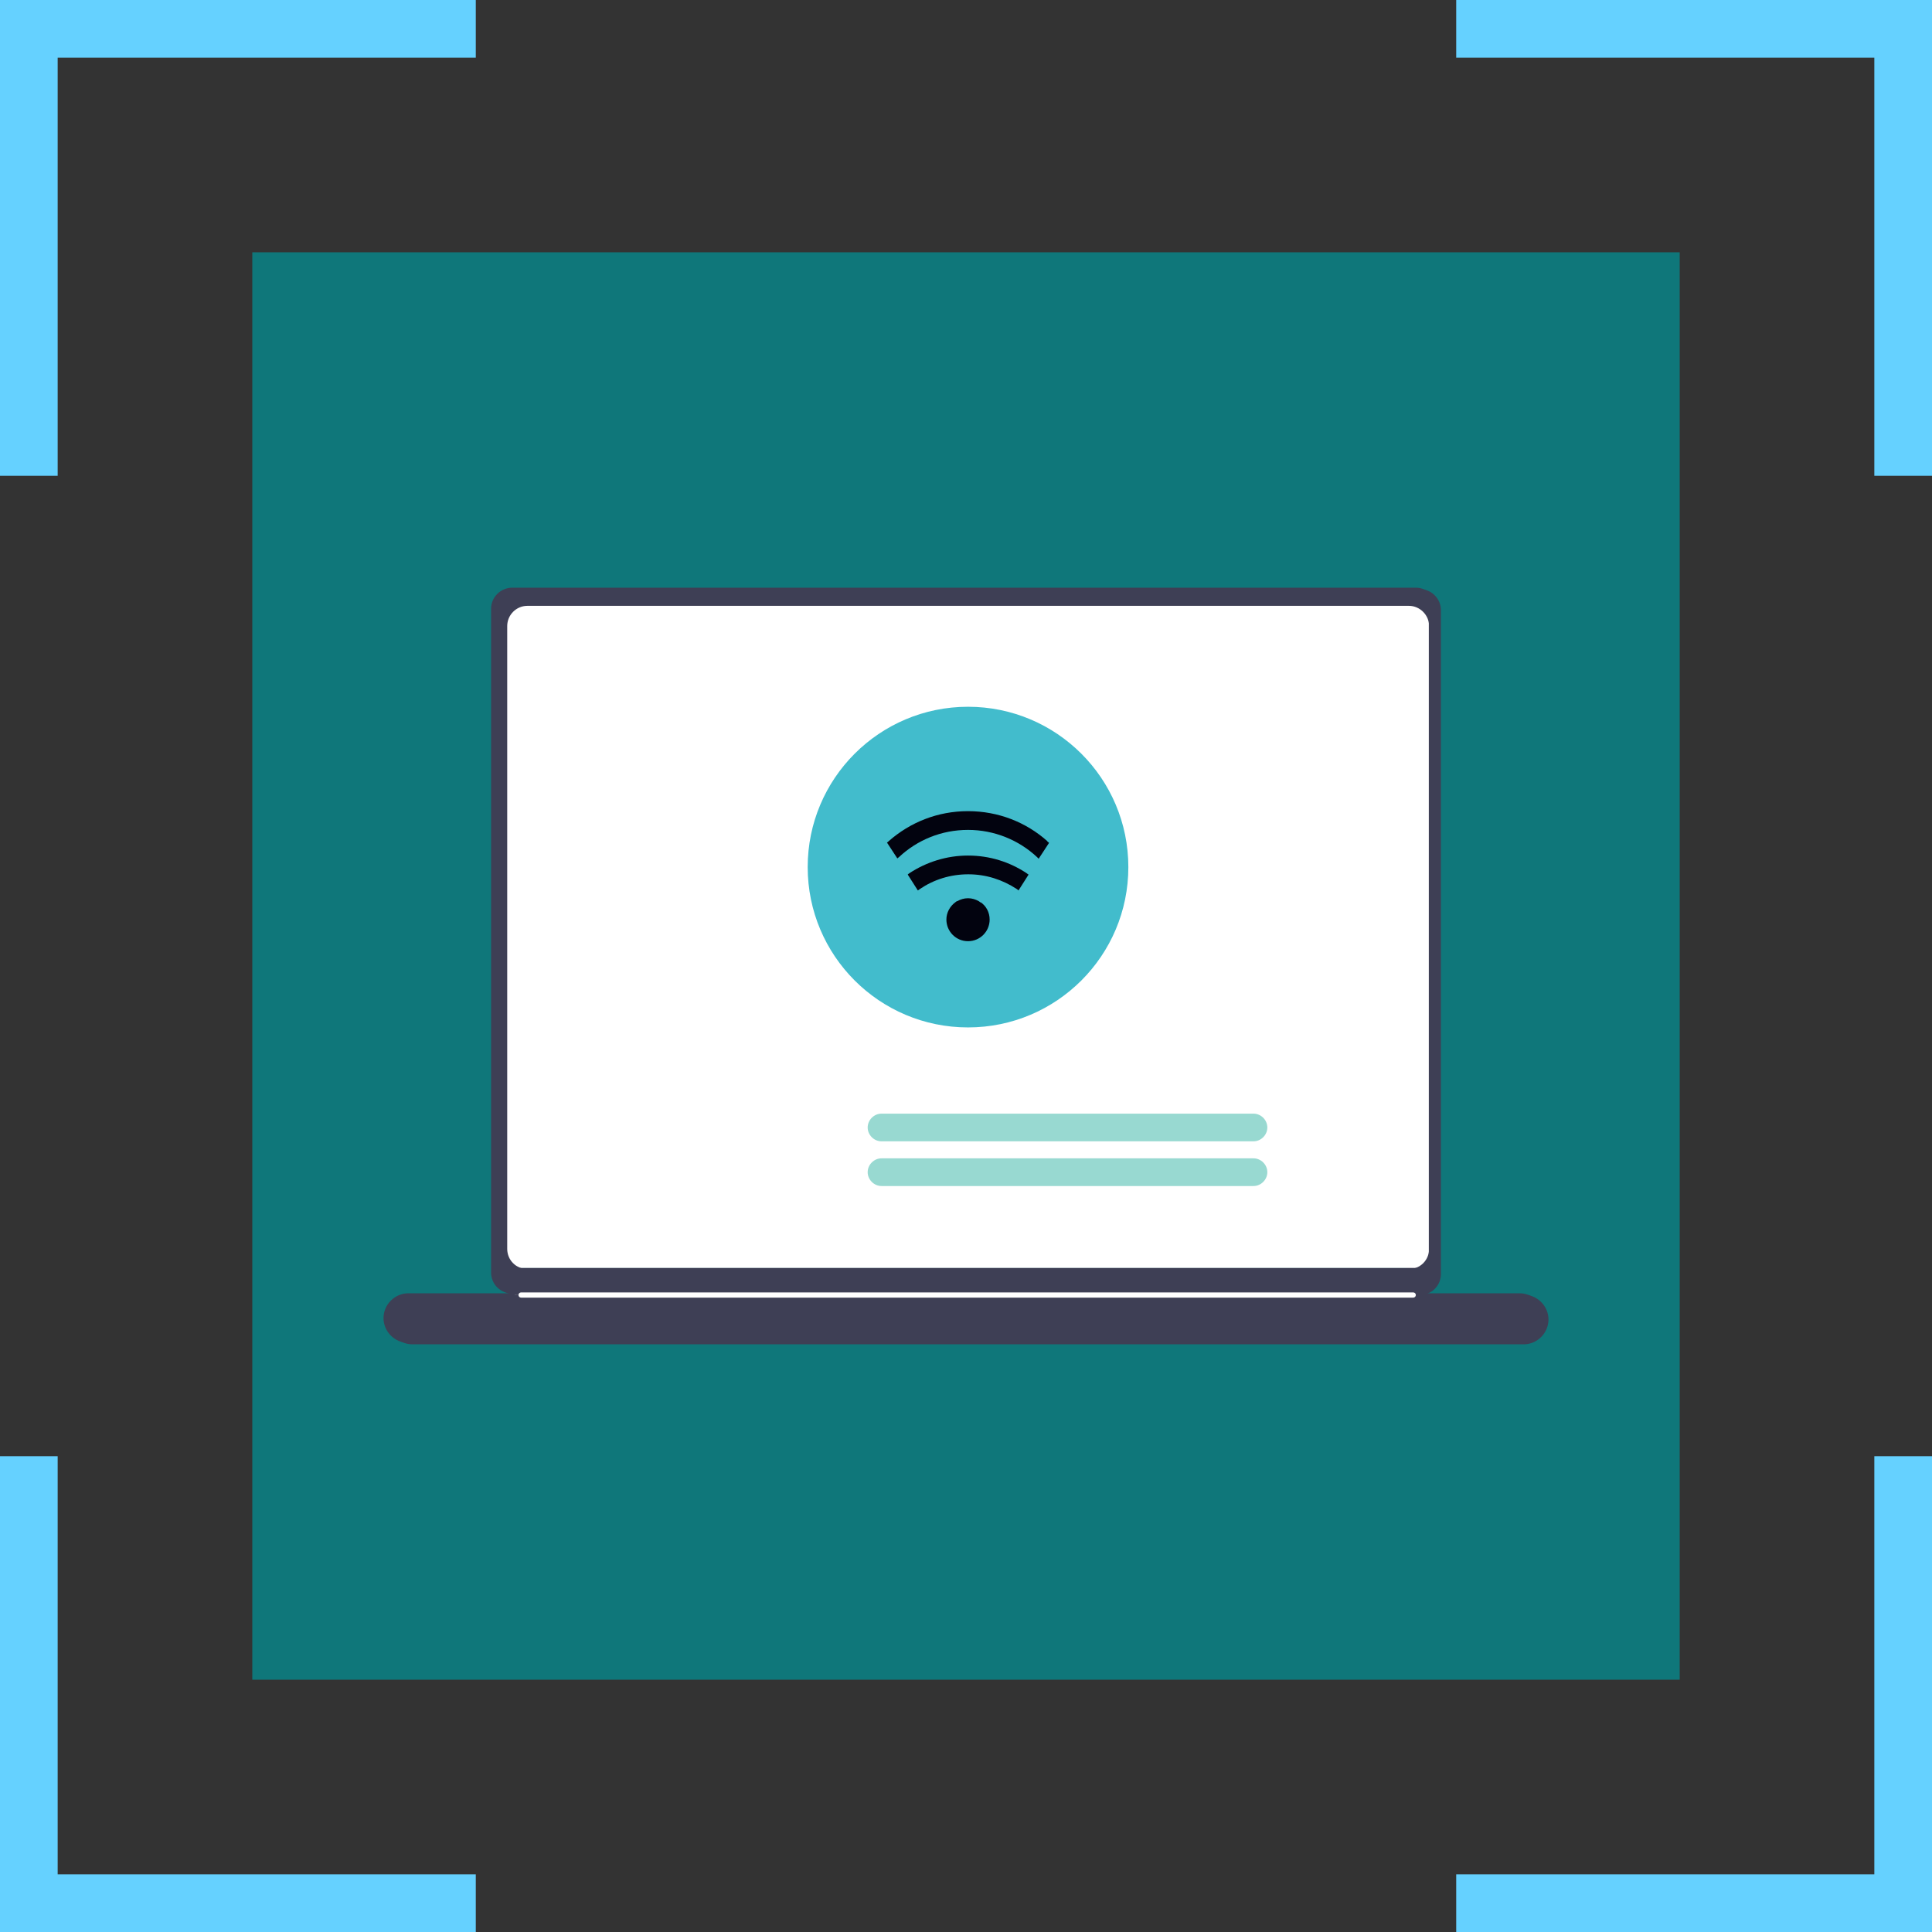<?xml version="1.0" encoding="UTF-8"?>
<svg id="Layer_2" data-name="Layer 2" xmlns="http://www.w3.org/2000/svg" viewBox="0 0 67 67">
  <rect x="0" y="0" width="67" height="67" fill="#333333" stroke="none"/>
  <defs>
    <style>
      .cls-1 {
        fill: #02030f;
      }

      .cls-2 {
        fill: #fff;
      }

      .cls-3 {
        fill: #98d9d1;
      }

      .cls-4 {
        fill: #42bccc;
      }

      .cls-5 {
        fill: #3e3f55;
      }

      .cls-6 {
        fill: none;
        stroke: #65d1ff;
        stroke-width: 2px;
      }

      .cls-7 {
        fill: #009599;
        opacity: .7;
      }
    </style>
  </defs>
  <g id="Layer_1-2" data-name="Layer 1">
    <g>
      <g>
        <g>
          <polyline class="cls-6" points="50.5 66 66 66 66 50.5"/>
          <polyline class="cls-6" points="1 50.5 1 66 16.5 66"/>
          <polyline class="cls-6" points="16.5 1 1 1 1 16.5"/>
          <polyline class="cls-6" points="66 16.5 66 1 50.5 1"/>
        </g>
        <rect class="cls-7" x="8.75" y="8.75" width="49.5" height="49.5"/>
      </g>
      <g>
        <g>
          <g>
            <path class="cls-5" d="M49.1,20.38H17.77c-.41,0-.74,.33-.74,.73v23.02c0,.41,.33,.73,.74,.73h31.33c.4,0,.73-.32,.73-.73V21.11c0-.4-.33-.73-.73-.73Zm.32,22.88c0,.39-.31,.7-.7,.7H18.15c-.39,0-.7-.31-.7-.7V21.66c0-.38,.31-.7,.7-.7h30.57c.38,0,.7,.32,.7,.7v21.6Z"/>
            <path class="cls-5" d="M52.7,46.57H14.16c-.47,0-.86-.39-.86-.86s.39-.86,.86-.86H52.7c.47,0,.86,.39,.86,.86s-.39,.86-.86,.86Z"/>
            <path class="cls-2" d="M48.87,44.95H17.93c-.05,0-.09-.04-.09-.09s.04-.09,.09-.09h30.94c.05,0,.09,.04,.09,.09s-.04,.09-.09,.09Z"/>
          </g>
          <g>
            <rect class="cls-2" x="17.58" y="20.81" width="31.97" height="23.16"/>
            <path class="cls-5" d="M49.24,20.43H17.91c-.41,0-.74,.33-.74,.73v23.02c0,.41,.33,.73,.74,.73h31.33c.4,0,.73-.32,.73-.73V21.16c0-.4-.33-.73-.73-.73Zm.32,22.88c0,.39-.31,.7-.7,.7H18.29c-.39,0-.7-.31-.7-.7V21.71c0-.38,.31-.7,.7-.7h30.57c.38,0,.7,.32,.7,.7v21.6Z"/>
            <path class="cls-5" d="M52.84,46.62H14.3c-.47,0-.86-.39-.86-.86s.39-.86,.86-.86H52.84c.47,0,.86,.39,.86,.86s-.39,.86-.86,.86Z"/>
            <path class="cls-2" d="M49.01,45H18.07c-.05,0-.09-.04-.09-.09s.04-.09,.09-.09h30.94c.05,0,.09,.04,.09,.09s-.04,.09-.09,.09Z"/>
          </g>
          <path class="cls-3" d="M43.47,39.58h-12.9c-.26,0-.48-.22-.48-.48s.22-.48,.48-.48h12.9c.26,0,.48,.22,.48,.48s-.22,.48-.48,.48Z"/>
          <path class="cls-3" d="M43.47,41.13h-12.9c-.26,0-.48-.22-.48-.48s.22-.48,.48-.48h12.9c.26,0,.48,.22,.48,.48s-.22,.48-.48,.48Z"/>
        </g>
        <circle class="cls-4" cx="33.57" cy="30.07" r="5.56"/>
        <g>
          <path class="cls-1" d="M33.57,29.67c-.75,0-1.45,.23-2.03,.61-.02,.02-.05,.03-.06,.05l.35,.55s.05-.03,.07-.05c.49-.33,1.06-.51,1.68-.51s1.19,.19,1.68,.51c.02,.01,.04,.03,.06,.05l.35-.55s-.05-.03-.07-.05c-.59-.39-1.28-.61-2.03-.61Z"/>
          <path class="cls-1" d="M34.01,31.3s-.04-.03-.07-.05c-.11-.06-.23-.1-.37-.1s-.26,.04-.37,.1c-.03,0-.05,.03-.07,.04-.19,.14-.31,.36-.31,.6,0,.41,.33,.75,.75,.75s.75-.34,.75-.75c0-.25-.12-.47-.31-.6Z"/>
          <path class="cls-1" d="M36.32,29.17c-.73-.65-1.69-1.04-2.75-1.04s-2.01,.39-2.75,1.04c-.02,.02-.04,.04-.06,.05l.36,.55s.04-.04,.06-.05c.63-.59,1.47-.94,2.39-.94s1.77,.36,2.39,.94l.06,.06,.36-.55s-.04-.04-.06-.05Z"/>
        </g>
      </g>
    </g>
  </g>
</svg>